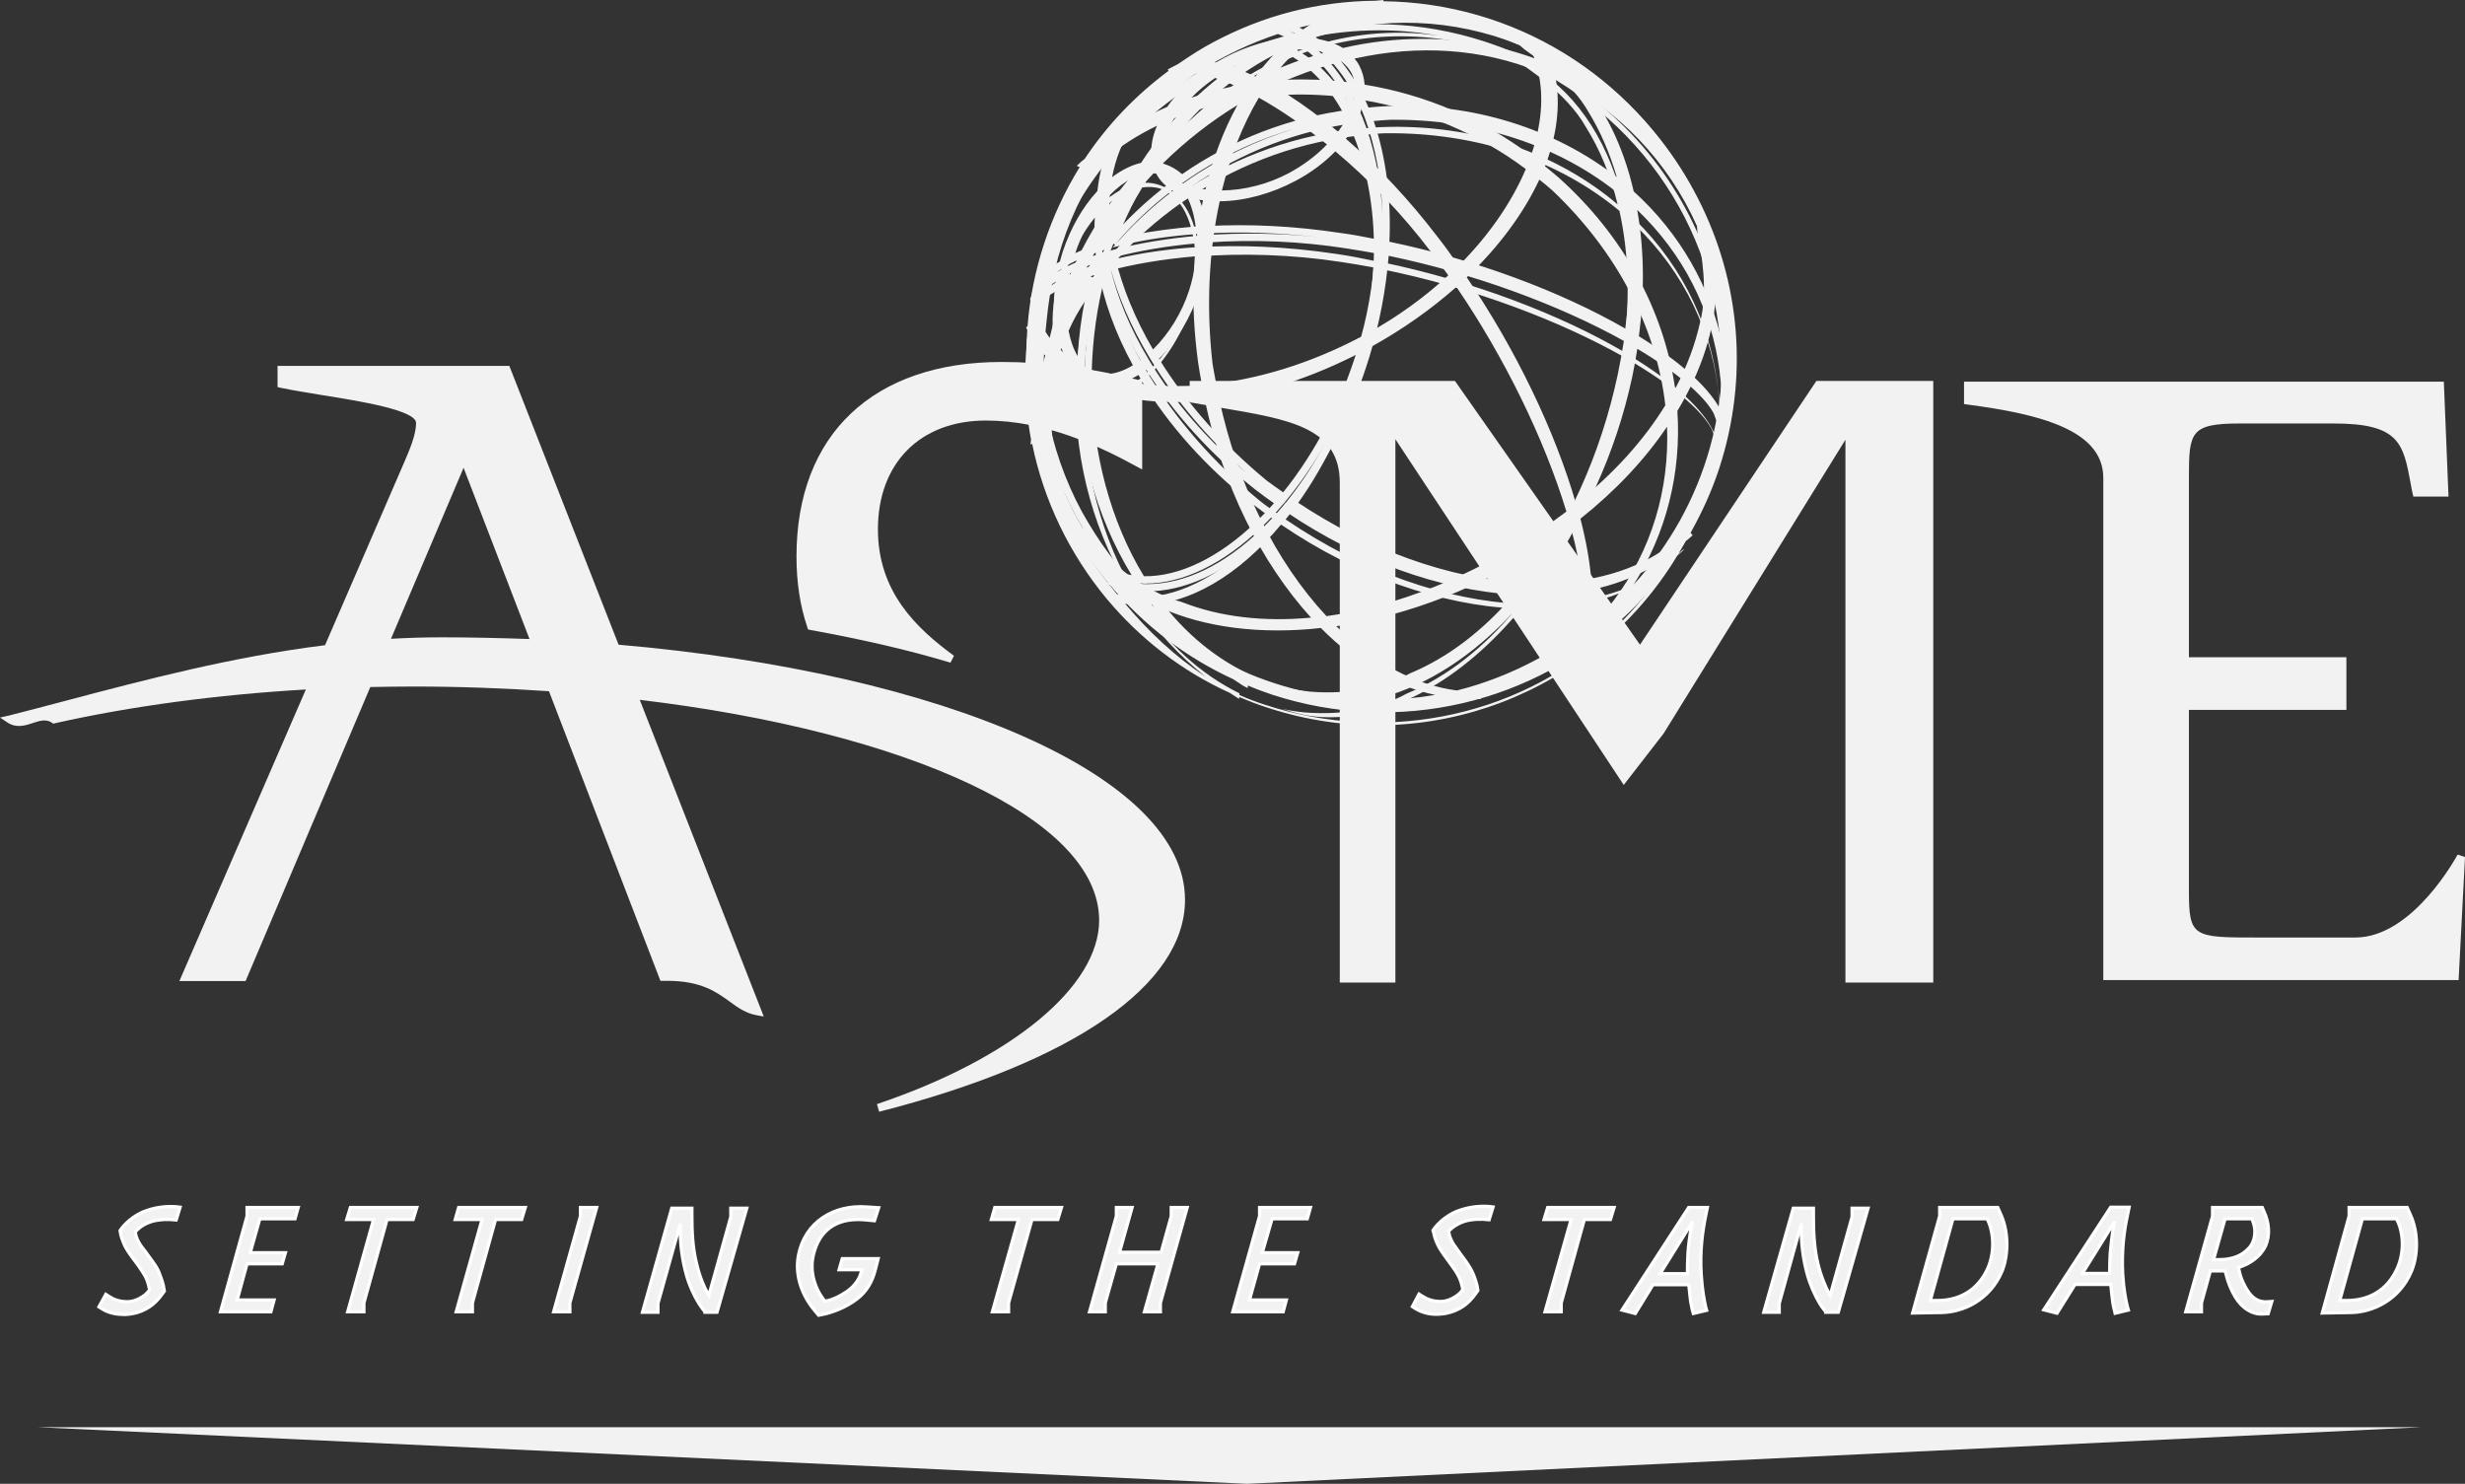 <?xml version="1.0" encoding="utf-8"?>
<!-- Generator: Adobe Illustrator 21.1.0, SVG Export Plug-In . SVG Version: 6.00 Build 0)  -->
<svg version="1.1" xmlns="http://www.w3.org/2000/svg" xmlns:xlink="http://www.w3.org/1999/xlink" x="0px" y="0px"
	 viewBox="0 0 100.18 60.3" style="enable-background:new 0 0 100.18 60.3;" xml:space="preserve">
<rect x="0" y="0" width="100.18" height="60.3" fill="#333333" stroke="none"/>
<style type="text/css">
	.st0{fill:#F2F2F2;}
	.st1{fill:#F2F2F2;stroke:#FFFFFF;stroke-width:0.131;}
	.st2{clip-path:url(#SVGID_2_);fill:#F2F2F2;}
	.st3{clip-path:url(#SVGID_4_);fill:#F2F2F2;}
</style>
<g id="Layer_1">
	<g id="Layer_1_2_">
		<g id="Layer_1_1_">
		</g>
	</g>
</g>
<g id="Certificaciones">
	<g id="ASME_2_">
		<g>
			<path class="st0" d="M6.19,51.25l-0.19-0.26c-0.12-0.18-0.22-0.28-0.31-0.42c-0.09-0.14-0.16-0.31-0.18-0.43L5.5,50.05l0.1-0.09
				c0.16-0.16,0.43-0.3,0.73-0.36c0.28-0.05,0.44-0.04,0.59-0.04l0.24,0.02l0.16-0.52l-0.16-0.02c-0.43-0.03-0.82,0.03-1.15,0.14
				c-0.44,0.13-0.83,0.44-1.06,0.73l-0.07,0.1l0.02,0.12c0.02,0.12,0.07,0.26,0.15,0.45c0.07,0.16,0.22,0.38,0.37,0.58L5.6,51.4
				c0.13,0.19,0.22,0.32,0.3,0.46c0.08,0.15,0.13,0.32,0.16,0.46l0.02,0.1l-0.09,0.11c-0.12,0.14-0.47,0.37-0.8,0.37
				s-0.56-0.08-0.78-0.23L4.3,52.6l-0.28,0.51l0.16,0.1c0.27,0.16,0.59,0.21,0.89,0.21c0.82-0.03,1.27-0.48,1.5-0.8l0.11-0.15
				l-0.02-0.11c-0.01-0.13-0.1-0.4-0.17-0.58C6.44,51.62,6.33,51.44,6.19,51.25"/>
			<path class="st1" d="M6.19,51.25l-0.19-0.26c-0.12-0.18-0.22-0.28-0.31-0.42c-0.09-0.14-0.16-0.31-0.18-0.43L5.5,50.05l0.1-0.09
				c0.16-0.16,0.43-0.3,0.73-0.36c0.28-0.05,0.44-0.04,0.59-0.04l0.24,0.02l0.16-0.52l-0.16-0.02c-0.43-0.03-0.82,0.03-1.15,0.14
				c-0.44,0.13-0.83,0.44-1.06,0.73l-0.07,0.1l0.02,0.12c0.02,0.12,0.07,0.26,0.15,0.45c0.07,0.16,0.22,0.38,0.37,0.58L5.6,51.4
				c0.13,0.19,0.22,0.32,0.3,0.46c0.08,0.15,0.13,0.32,0.16,0.46l0.02,0.1l-0.09,0.11c-0.12,0.14-0.47,0.37-0.8,0.37
				s-0.56-0.08-0.78-0.23L4.3,52.6l-0.28,0.51l0.16,0.1c0.27,0.16,0.59,0.21,0.89,0.21c0.82-0.03,1.27-0.48,1.5-0.8l0.11-0.15
				l-0.02-0.11c-0.01-0.13-0.1-0.4-0.17-0.58C6.44,51.62,6.33,51.44,6.19,51.25z"/>
			<polygon class="st0" points="9.64,52.83 11.14,52.83 11.01,53.31 8.96,53.31 10.04,49.42 10.04,49.07 12.12,49.07 11.99,49.53 
				10.56,49.53 10.17,50.91 11.6,50.91 11.47,51.36 10.04,51.36 			"/>
			<polygon class="st1" points="9.64,52.83 11.14,52.83 11.01,53.31 8.96,53.31 10.04,49.42 10.04,49.07 12.12,49.07 11.99,49.53 
				10.56,49.53 10.17,50.91 11.6,50.91 11.47,51.36 10.04,51.36 			"/>
			<polygon class="st0" points="14.79,53.31 14.13,53.31 15.18,49.56 14.09,49.56 14.24,49.07 16.94,49.07 16.79,49.56 15.73,49.56 
				14.79,52.95 			"/>
			<polygon class="st1" points="14.79,53.31 14.13,53.31 15.18,49.56 14.09,49.56 14.24,49.07 16.94,49.07 16.79,49.56 15.73,49.56 
				14.79,52.95 			"/>
			<polygon class="st0" points="19.2,53.31 18.54,53.31 19.59,49.56 18.5,49.56 18.64,49.07 21.35,49.07 21.2,49.56 20.14,49.56 
				19.2,52.95 			"/>
			<polygon class="st1" points="19.2,53.31 18.54,53.31 19.59,49.56 18.5,49.56 18.64,49.07 21.35,49.07 21.2,49.56 20.14,49.56 
				19.2,52.95 			"/>
			<polygon class="st0" points="24.25,49.07 23.16,52.95 23.16,53.31 22.5,53.31 23.59,49.42 23.59,49.07 			"/>
			<polygon class="st1" points="24.25,49.07 23.16,52.95 23.16,53.31 22.5,53.31 23.59,49.42 23.59,49.07 			"/>
			<path class="st0" d="M28.65,53.31l-0.11-0.14c-0.17-0.22-0.39-0.62-0.56-1.09c-0.21-0.61-0.33-1.38-0.33-1.98v-0.38l-0.91,3.25
				v0.36h-0.63l1.19-4.23h0.82v0.28c0,0.6,0.02,1.31,0.19,1.97c0.13,0.57,0.33,1,0.44,1.19l0.06,0.1l0.89-3.19v-0.35h0.65
				l-1.21,4.23H28.65z"/>
			<path class="st1" d="M28.65,53.31l-0.11-0.14c-0.17-0.22-0.39-0.62-0.56-1.09c-0.21-0.61-0.33-1.38-0.33-1.98v-0.38l-0.91,3.25
				v0.36h-0.63l1.19-4.23h0.82v0.28c0,0.6,0.02,1.31,0.19,1.97c0.13,0.57,0.33,1,0.44,1.19l0.06,0.1l0.89-3.19v-0.35h0.65
				l-1.21,4.23H28.65z"/>
			<path class="st0" d="M32.45,51.01c-0.16,0.85,0.16,1.66,0.67,2.26l0.15,0.18l0.2-0.04c0.26-0.05,0.89-0.25,1.37-0.63
				c0.37-0.29,0.61-0.67,0.74-1.2l0.11-0.43h-1.46L34.1,51.6h0.93l-0.05,0.16c-0.05,0.17-0.2,0.47-0.54,0.71
				c-0.3,0.21-0.58,0.34-0.82,0.39l-0.1,0.02l-0.1-0.14c-0.25-0.34-0.54-1.01-0.36-1.75c0.23-0.96,0.89-1.51,2.06-1.42l0.42,0.04
				l0.17-0.53l-0.47-0.03C33.88,48.94,32.71,49.67,32.45,51.01"/>
			<path class="st1" d="M32.45,51.01c-0.16,0.85,0.16,1.66,0.67,2.26l0.15,0.18l0.2-0.04c0.26-0.05,0.89-0.25,1.37-0.63
				c0.37-0.29,0.61-0.67,0.74-1.2l0.11-0.43h-1.46L34.1,51.6h0.93l-0.05,0.16c-0.05,0.17-0.2,0.47-0.54,0.71
				c-0.3,0.21-0.58,0.34-0.82,0.39l-0.1,0.02l-0.1-0.14c-0.25-0.34-0.54-1.01-0.36-1.75c0.23-0.96,0.89-1.51,2.06-1.42l0.42,0.04
				l0.17-0.53l-0.47-0.03C33.88,48.94,32.71,49.67,32.45,51.01z"/>
			<polygon class="st0" points="40.99,52.95 41.94,49.56 42.99,49.56 43.14,49.07 40.43,49.07 40.29,49.56 41.39,49.56 40.33,53.31 
				40.99,53.31 			"/>
			<polygon class="st1" points="40.99,52.95 41.94,49.56 42.99,49.56 43.14,49.07 40.43,49.07 40.29,49.56 41.39,49.56 40.33,53.31 
				40.99,53.31 			"/>
			<polygon class="st0" points="47.06,51.36 46.51,53.31 47.16,53.31 47.16,52.95 48.25,49.07 47.6,49.07 47.6,49.42 47.19,50.89 
				45.5,50.89 46.01,49.07 45.37,49.07 45.37,49.42 44.28,53.31 44.92,53.31 44.92,52.95 45.37,51.36 			"/>
			<polygon class="st1" points="47.06,51.36 46.51,53.31 47.16,53.31 47.16,52.95 48.25,49.07 47.6,49.07 47.6,49.42 47.19,50.89 
				45.5,50.89 46.01,49.07 45.37,49.07 45.37,49.42 44.28,53.31 44.92,53.31 44.92,52.95 45.37,51.36 			"/>
			<polygon class="st0" points="51.19,51.36 52.61,51.36 52.74,50.91 51.3,50.91 51.7,49.53 53.13,49.53 53.26,49.07 51.19,49.07 
				51.19,49.42 50.1,53.31 52.15,53.31 52.28,52.83 50.78,52.83 			"/>
			<polygon class="st1" points="51.19,51.36 52.61,51.36 52.74,50.91 51.3,50.91 51.7,49.53 53.13,49.53 53.26,49.07 51.19,49.07 
				51.19,49.42 50.1,53.31 52.15,53.31 52.28,52.83 50.78,52.83 			"/>
			<path class="st0" d="M59.87,51.77c0.08,0.18,0.16,0.45,0.18,0.58l0.01,0.1l-0.11,0.15c-0.23,0.33-0.68,0.77-1.5,0.81
				c-0.3,0.01-0.62-0.05-0.89-0.21l-0.16-0.1l0.27-0.51l0.11,0.07c0.22,0.14,0.44,0.23,0.78,0.23c0.33,0,0.68-0.23,0.8-0.37
				l0.09-0.11l-0.02-0.1c-0.03-0.14-0.08-0.31-0.16-0.46c-0.07-0.14-0.16-0.27-0.3-0.46l-0.18-0.25c-0.15-0.2-0.3-0.42-0.37-0.58
				c-0.08-0.18-0.13-0.32-0.15-0.45L58.24,50l0.07-0.1c0.23-0.29,0.62-0.6,1.06-0.73c0.34-0.11,0.72-0.17,1.15-0.14l0.16,0.02
				l-0.16,0.52l-0.24-0.02c-0.16,0-0.32-0.01-0.59,0.04c-0.3,0.06-0.57,0.21-0.73,0.36l-0.09,0.09l0.02,0.09
				c0.02,0.12,0.09,0.28,0.18,0.43c0.09,0.14,0.18,0.24,0.3,0.42l0.19,0.26C59.7,51.44,59.81,51.62,59.87,51.77"/>
			<path class="st1" d="M59.87,51.77c0.08,0.18,0.16,0.45,0.18,0.58l0.01,0.1l-0.11,0.15c-0.23,0.33-0.68,0.77-1.5,0.81
				c-0.3,0.01-0.62-0.05-0.89-0.21l-0.16-0.1l0.27-0.51l0.11,0.07c0.22,0.14,0.44,0.23,0.78,0.23c0.33,0,0.68-0.23,0.8-0.37
				l0.09-0.11l-0.02-0.1c-0.03-0.14-0.08-0.31-0.16-0.46c-0.07-0.14-0.16-0.27-0.3-0.46l-0.18-0.25c-0.15-0.2-0.3-0.42-0.37-0.58
				c-0.08-0.18-0.13-0.32-0.15-0.45L58.24,50l0.07-0.1c0.23-0.29,0.62-0.6,1.06-0.73c0.34-0.11,0.72-0.17,1.15-0.14l0.16,0.02
				l-0.16,0.52l-0.24-0.02c-0.16,0-0.32-0.01-0.59,0.04c-0.3,0.06-0.57,0.21-0.73,0.36l-0.09,0.09l0.02,0.09
				c0.02,0.12,0.09,0.28,0.18,0.43c0.09,0.14,0.18,0.24,0.3,0.42l0.19,0.26C59.7,51.44,59.81,51.62,59.87,51.77z"/>
			<polygon class="st0" points="63.45,52.95 64.39,49.56 65.45,49.56 65.6,49.07 62.9,49.07 62.75,49.56 63.85,49.56 62.79,53.31 
				63.45,53.31 			"/>
			<polygon class="st1" points="63.45,52.95 64.39,49.56 65.45,49.56 65.6,49.07 62.9,49.07 62.75,49.56 63.85,49.56 62.79,53.31 
				63.45,53.31 			"/>
			<path class="st0" d="M68.63,52.21h-1.45l-0.72,1.17l-0.54-0.14l2.71-4.17h0.76l-0.07,0.34c-0.13,0.64-0.24,1.46-0.18,2.38
				c0.04,0.66,0.13,1.08,0.18,1.32l0.04,0.14l-0.54,0.13l-0.04-0.13c-0.02-0.1-0.04-0.21-0.07-0.35c-0.02-0.17-0.05-0.41-0.06-0.54
				L68.63,52.21z M68.79,49.64l-1.32,2.12h1.11v-0.14c0-0.2,0-0.29,0.02-0.69c0.02-0.33,0.08-0.76,0.13-1.02L68.79,49.64z"/>
			<path class="st1" d="M68.63,52.21h-1.45l-0.72,1.17l-0.54-0.14l2.71-4.17h0.76l-0.07,0.34c-0.13,0.64-0.24,1.46-0.18,2.38
				c0.04,0.66,0.13,1.08,0.18,1.32l0.04,0.14l-0.54,0.13l-0.04-0.13c-0.02-0.1-0.04-0.21-0.07-0.35c-0.02-0.17-0.05-0.41-0.06-0.54
				L68.63,52.21z M68.79,49.64l-1.32,2.12h1.11v-0.14c0-0.2,0-0.29,0.02-0.69c0.02-0.33,0.08-0.76,0.13-1.02L68.79,49.64z"/>
			<path class="st0" d="M74.2,53.31l-0.11-0.14c-0.17-0.22-0.38-0.62-0.55-1.09c-0.21-0.61-0.33-1.38-0.33-1.98v-0.38l-0.9,3.25
				v0.36h-0.63l1.2-4.23h0.82v0.28c0,0.6,0.02,1.31,0.18,1.97c0.14,0.57,0.34,1,0.44,1.19l0.06,0.1l0.89-3.19v-0.35h0.65l-1.21,4.23
				H74.2z"/>
			<path class="st1" d="M74.2,53.31l-0.11-0.14c-0.17-0.22-0.38-0.62-0.55-1.09c-0.21-0.61-0.33-1.38-0.33-1.98v-0.38l-0.9,3.25
				v0.36h-0.63l1.2-4.23h0.82v0.28c0,0.6,0.02,1.31,0.18,1.97c0.14,0.57,0.34,1,0.44,1.19l0.06,0.1l0.89-3.19v-0.35h0.65l-1.21,4.23
				H74.2z"/>
			<path class="st0" d="M81.37,51.65c0.26-0.66,0.26-1.56-0.03-2.24l-0.15-0.34h-2.36v0.35l-1.1,3.94l1.17-0.02
				C79.76,53.33,80.87,52.85,81.37,51.65 M80.76,49.53l0.07,0.16c0.17,0.4,0.28,1.24-0.11,1.99c-0.48,0.92-1.3,1.17-1.96,1.17h-0.31
				l0.92-3.32H80.76z"/>
			<path class="st1" d="M81.37,51.65c0.26-0.66,0.26-1.56-0.03-2.24l-0.15-0.34h-2.36v0.35l-1.1,3.94l1.17-0.02
				C79.76,53.33,80.87,52.85,81.37,51.65z M80.76,49.53l0.07,0.16c0.17,0.4,0.28,1.24-0.11,1.99c-0.48,0.92-1.3,1.17-1.96,1.17
				h-0.31l0.92-3.32H80.76z"/>
			<path class="st0" d="M85.8,52.35c0.01,0.14,0.04,0.37,0.06,0.54c0.02,0.14,0.04,0.26,0.07,0.35l0.03,0.13l0.54-0.13l-0.04-0.14
				c-0.06-0.24-0.15-0.66-0.19-1.32c-0.05-0.92,0.05-1.74,0.19-2.38l0.07-0.34h-0.75l-2.72,4.17l0.54,0.14l0.73-1.17h1.45
				L85.8,52.35z M85.89,49.9c-0.05,0.26-0.1,0.69-0.13,1.02c-0.02,0.4-0.02,0.49-0.02,0.69v0.14h-1.11l1.32-2.12L85.89,49.9z"/>
			<path class="st1" d="M85.8,52.35c0.01,0.14,0.04,0.37,0.06,0.54c0.02,0.14,0.04,0.26,0.07,0.35l0.03,0.13l0.54-0.13l-0.04-0.14
				c-0.06-0.24-0.15-0.66-0.19-1.32c-0.05-0.92,0.05-1.74,0.19-2.38l0.07-0.34h-0.75l-2.72,4.17l0.54,0.14l0.73-1.17h1.45
				L85.8,52.35z M85.89,49.9c-0.05,0.26-0.1,0.69-0.13,1.02c-0.02,0.4-0.02,0.49-0.02,0.69v0.14h-1.11l1.32-2.12L85.89,49.9z"/>
			<path class="st0" d="M90.47,51.79l-0.04-0.14h-0.6l-0.36,1.3v0.36h-0.64l1.09-3.89v-0.35h2.02l0.09,0.21
				c0.17,0.38,0.25,0.9,0.04,1.36c-0.22,0.46-0.66,0.71-0.96,0.82l-0.14,0.05l0.08,0.32c0.04,0.15,0.19,0.48,0.3,0.63
				c0.14,0.21,0.37,0.49,0.85,0.44l0.13-0.01l-0.15,0.5l-0.23,0.01c-0.45,0.02-0.84-0.26-1.1-0.68
				C90.67,52.42,90.55,52.12,90.47,51.79 M90.43,49.53l-0.47,1.66h0.21c0.55,0,0.93-0.15,1.22-0.46c0.28-0.29,0.3-0.75,0.18-1.06
				l-0.05-0.14H90.43z"/>
			<path class="st1" d="M90.47,51.79l-0.04-0.14h-0.6l-0.36,1.3v0.36h-0.64l1.09-3.89v-0.35h2.02l0.09,0.21
				c0.17,0.38,0.25,0.9,0.04,1.36c-0.22,0.46-0.66,0.71-0.96,0.82l-0.14,0.05l0.08,0.32c0.04,0.15,0.19,0.48,0.3,0.63
				c0.14,0.21,0.37,0.49,0.85,0.44l0.13-0.01l-0.15,0.5l-0.23,0.01c-0.45,0.02-0.84-0.26-1.1-0.68
				C90.67,52.42,90.55,52.12,90.47,51.79z M90.43,49.53l-0.47,1.66h0.21c0.55,0,0.93-0.15,1.22-0.46c0.28-0.29,0.3-0.75,0.18-1.06
				l-0.05-0.14H90.43z"/>
			<path class="st0" d="M95.55,53.34l-1.17,0.02l1.09-3.94v-0.35h2.36l0.15,0.34c0.3,0.68,0.3,1.58,0.03,2.24
				C97.51,52.85,96.4,53.33,95.55,53.34 M96.01,49.53l-0.92,3.32h0.31c0.66,0,1.49-0.25,1.96-1.17c0.4-0.75,0.29-1.59,0.11-1.99
				l-0.08-0.16H96.01z"/>
			<path class="st1" d="M95.55,53.34l-1.17,0.02l1.09-3.94v-0.35h2.36l0.15,0.34c0.3,0.68,0.3,1.58,0.03,2.24
				C97.51,52.85,96.4,53.33,95.55,53.34z M96.01,49.53l-0.92,3.32h0.31c0.66,0,1.49-0.25,1.96-1.17c0.4-0.75,0.29-1.59,0.11-1.99
				l-0.08-0.16H96.01z"/>
			<polygon class="st0" points="1.52,58 98.41,58 50.68,60.3 			"/>
		</g>
		<g>
			<defs>
				<path id="SVGID_1_" d="M53.99,25.34c2.9-0.37,6-1.51,8.79-3.38c0.39-0.27,0.77-0.54,1.13-0.82c0.54,1.93,0.71,3.49,0.46,4.35
					c-0.03,0.07-0.1,0.23-0.16,0.38c-0.53,0.37-1.07,0.73-1.66,1.05c-1.09,0.59-2.2,1.01-3.33,1.29
					C57.4,27.99,55.59,26.97,53.99,25.34 M43.51,20.88c-0.17-0.32-0.32-0.64-0.45-0.97l0.05-0.04c-0.61-1.69-0.7-3.52-0.36-5.35
					c1.38,1.34,3.68,1.88,6.34,1.59c0.76,3.68,2.42,6.9,4.5,9.1c-2,0.23-3.92,0.05-5.6-0.61c-1.43-0.39-2.65-1.35-3.53-2.35
					c-0.2-0.24-0.39-0.48-0.55-0.74c0.25,0.48,0.54,0.95,0.92,1.36c1.94,2.09,5.25,2.89,8.89,2.48c1.64,1.68,3.54,2.71,5.47,2.84
					c-1.06,0.26-2.12,0.38-3.18,0.38C50.9,28.59,46.02,25.66,43.51,20.88 M42.3,14.02c0.11,0.15,0.24,0.29,0.37,0.42
					c-0.23,1.32-0.26,2.66-0.08,3.97C42.26,16.97,42.2,15.49,42.3,14.02 M49.37,16.09c2-0.25,4.18-0.97,6.32-2.15
					c1.33-0.74,2.51-1.59,3.52-2.5c2.24,3.24,3.8,6.67,4.62,9.41c-0.39,0.3-0.79,0.59-1.22,0.88c-2.78,1.87-5.85,3.09-8.76,3.47
					C51.81,23.03,50.15,19.86,49.37,16.09 M68.02,16.66c1.4-2.29,1.91-4.67,1.37-6.72c1.81,5.31,0.4,11.24-4.11,15.09
					c0.16-0.18,0.29-0.38,0.43-0.57c-0.16,0.21-0.31,0.41-0.48,0.61c-0.31,0.26-0.64,0.51-0.97,0.75c0.01-0.02,0.03-0.04,0.04-0.07
					c0.4-0.97,0.3-2.67-0.25-4.74c1.61-1.27,2.89-2.68,3.82-4.14c0.21,2.74-0.52,5.4-2.16,7.59C67.44,22.21,68.22,19.46,68.02,16.66
					 M59.42,11.25c1.41-1.32,2.46-2.76,3.09-4.19c0.23,0.18,0.46,0.36,0.68,0.56c2.79,2.64,4.31,5.79,4.65,8.88
					c-0.93,1.52-2.24,2.95-3.86,4.22C63.19,17.91,61.62,14.47,59.42,11.25 M42.83,14.16c0.58-2.68,2.07-5.32,4.18-7.46
					c0.03,0.1,0.07,0.2,0.11,0.29c0.32,0.6,1.05,0.94,1.95,1.02c-0.45,2.01-0.56,4.28-0.23,6.68c0.05,0.37,0.12,0.73,0.19,1.09
					c-0.42,0.04-0.84,0.06-1.24,0.06C45.69,15.84,43.91,15.28,42.83,14.16 M49.14,14.8c-0.28-2.41-0.14-4.73,0.31-6.78
					c0.01,0,0.02,0,0.03,0c0.97,0,2.08-0.27,3.11-0.82c0.67-0.36,1.23-0.79,1.66-1.26c1.37,1.14,2.77,2.56,4.01,4.19
					c0.27,0.35,0.53,0.71,0.79,1.07c-0.96,0.9-2.07,1.73-3.34,2.43c-2.12,1.17-4.36,1.88-6.41,2.12
					C49.25,15.44,49.18,15.13,49.14,14.8 M42.33,13.51c0.03-0.35,0.07-0.71,0.11-1.06c0.09-0.69,0.23-1.36,0.41-2.02
					c0.4-1.44,1.04-2.79,1.87-4.03c0.79-0.64,1.66-1.18,2.61-1.6c-0.29,0.53-0.43,1.05-0.39,1.53c-2.18,2.18-3.63,4.9-4.19,7.73
					C42.59,13.89,42.45,13.71,42.33,13.51 M47.62,4.69c0.74-0.3,1.51-0.54,2.31-0.7c-1.06,0.64-2.01,1.38-2.86,2.21
					C47.08,5.73,47.28,5.21,47.62,4.69 M58.34,9.75c-1.24-1.62-2.56-2.99-3.84-4.09c0.46-0.58,0.74-1.19,0.8-1.76
					c2.43,0.39,4.82,1.35,6.89,2.92c-0.59,1.43-1.58,2.89-2.94,4.2C58.96,10.59,58.66,10.16,58.34,9.75 M47.22,6.9
					c-0.05-0.1-0.09-0.2-0.11-0.31c1.06-1.06,2.27-1.99,3.6-2.73c-0.7,1.14-1.25,2.49-1.6,4.01C48.23,7.78,47.51,7.45,47.22,6.9
					 M49.48,7.89c0.36-1.55,0.91-2.94,1.62-4.09c0.02,0,0.04,0,0.06-0.01c0.93,0.51,1.96,1.21,3,2.06c-0.45,0.5-1.03,0.96-1.7,1.32
					c-0.91,0.49-1.93,0.71-2.84,0.71C49.57,7.89,49.52,7.89,49.48,7.89 M51.85,3.73c1.1-0.07,2.23-0.02,3.35,0.15
					c-0.07,0.54-0.36,1.13-0.8,1.69C53.51,4.82,52.65,4.21,51.85,3.73 M49.36,3c0.41,0.12,0.86,0.31,1.33,0.55
					c-0.96,0.16-1.89,0.42-2.79,0.76C48.28,3.84,48.78,3.39,49.36,3 M63.26,7.34c-0.21-0.19-0.43-0.36-0.65-0.54
					c0.54-1.34,0.7-2.67,0.41-3.86c2.71,1.22,4.85,3.43,6.09,6.21c0.01,0.07,0.01,0.15,0.01,0.22c0.01,0.23,0.52,2.15,0.11,3.72
					c-0.23,1.09-0.66,2.15-1.26,3.17C67.65,13.08,66.09,9.88,63.26,7.34 M48.28,2.8c0.24,0.01,0.51,0.06,0.81,0.13
					c-0.65,0.45-1.17,0.98-1.54,1.53c-0.85,0.36-1.65,0.8-2.39,1.33C46.01,4.65,47.06,3.63,48.28,2.8 M52.55,2.99
					c0.68-0.27,1.34-0.48,2.01-0.65c0.2,0.15,0.38,0.33,0.5,0.56c0.1,0.2,0.15,0.42,0.16,0.65c-1.25-0.19-2.5-0.22-3.72-0.09
					C51.84,3.29,52.19,3.13,52.55,2.99 M62.97,2.76c-0.06-0.21-0.14-0.42-0.23-0.62c1.86,0.98,3.5,2.38,4.76,4.13
					C66.32,4.74,64.77,3.54,62.97,2.76 M55.32,3.56c-0.01-0.3-0.07-0.58-0.21-0.84c-0.09-0.17-0.2-0.31-0.34-0.44
					c2.88-0.69,5.57-0.44,7.87,0.5c0.29,1.14,0.16,2.44-0.34,3.77C60.17,4.93,57.76,3.95,55.32,3.56 M49.74,2.76
					c0.07-0.04,0.14-0.08,0.21-0.12c0.78-0.42,1.61-0.67,2.37-0.76c-0.45,0.41-0.87,0.89-1.25,1.42C50.6,3.07,50.15,2.88,49.74,2.76
					 M52.7,1.86c0.61-0.02,1.17,0.08,1.61,0.31c-0.69,0.17-1.38,0.38-2.07,0.66c-0.24,0.1-0.47,0.21-0.7,0.32
					C51.89,2.66,52.28,2.23,52.7,1.86 M49.51,2.07c1.55-0.83,3.22-1.31,4.9-1.5c-0.65,0.26-1.27,0.63-1.84,1.11
					c-0.85,0.04-1.8,0.3-2.72,0.79c-0.13,0.07-0.27,0.15-0.39,0.23c-0.29-0.07-0.57-0.11-0.81-0.11
					C48.93,2.41,49.21,2.22,49.51,2.07 M52.92,1.67c0.72-0.58,1.52-0.99,2.39-1.17c0.01,0,0.03,0,0.04-0.01
					c2.41-0.11,4.82,0.4,6.98,1.45c0.11,0.22,0.19,0.45,0.26,0.68c-2.4-0.95-5.19-1.17-8.04-0.51C54.14,1.84,53.57,1.69,52.92,1.67
					 M55.9,0.18c-2.2,0.02-4.44,0.55-6.52,1.66c-0.51,0.27-0.98,0.57-1.44,0.89c-0.02,0.01-0.05,0.01-0.06,0.02l-0.36,0.2
					c0.07-0.04,0.15-0.06,0.23-0.08c-1.43,1.03-2.63,2.28-3.56,3.69c-0.05,0.05-0.11,0.09-0.16,0.13l0.07,0.03
					c-1.27,1.99-2.02,4.28-2.2,6.63l-0.01,0c0,0.01,0.01,0.01,0.01,0.02c-0.15,2.07,0.14,4.19,0.94,6.21
					c0.04,0.14,0.06,0.29,0.1,0.44l0.06-0.05c0.16,0.38,0.34,0.77,0.54,1.14c3.18,5.99,9.99,8.77,16.25,7.1
					c0.14,0,0.27,0.02,0.41,0.01l-0.13-0.03c-0.04,0-0.07,0-0.11,0c-0.03,0-0.06,0-0.09,0c1-0.27,2-0.65,2.95-1.16
					c6.94-3.68,9.57-12.32,5.86-19.29c-2.57-4.84-7.52-7.59-12.62-7.59l0-0.01C55.99,0.17,55.95,0.18,55.9,0.18"/>
			</defs>
			<use xlink:href="#SVGID_1_"  style="overflow:visible;fill:#F2F2F2;"/>
			<clipPath id="SVGID_2_">
				<use xlink:href="#SVGID_1_"  style="overflow:visible;"/>
			</clipPath>
			
				<rect x="35.71" y="-6.3" transform="matrix(0.719 -0.695 0.695 0.719 5.57 43.853)" class="st2" width="42.68" height="42.66"/>
		</g>
		<g>
			<defs>
				<path id="SVGID_3_" d="M45.91,24c1.55,1.05,3.62,1.62,6.01,1.62c0.57,0,1.16-0.03,1.76-0.1c1.45,1.46,3.04,2.39,4.65,2.72
					c-0.76,0.13-1.53,0.2-2.29,0.2C52.16,28.44,48.53,26.8,45.91,24 M54.31,25.45c2.93-0.43,5.95-1.61,8.56-3.36
					c0.31-0.21,0.62-0.43,0.96-0.69c0.49,1.79,0.63,3.25,0.41,4.04l-0.15,0.34c-0.59,0.41-1.1,0.73-1.62,1.01
					c-1.04,0.56-2.14,0.99-3.26,1.27C57.54,27.85,55.85,26.95,54.31,25.45 M62.69,21.84c0.31-0.21,0.63-0.43,0.93-0.66
					c-0.33,0.25-0.63,0.46-0.92,0.66c-0.45,0.31-0.92,0.59-1.4,0.86C61.77,22.43,62.24,22.15,62.69,21.84 M64.23,21.08
					c1.42-1.13,2.61-2.39,3.52-3.74c0.1,2.58-0.64,5.01-2.15,7.04l-0.08,0.1c-0.13,0.17-0.25,0.34-0.38,0.48
					c-0.17,0.14-0.36,0.29-0.57,0.45C64.82,24.42,64.7,22.91,64.23,21.08 M43.64,20.81c-0.14-0.27-0.27-0.55-0.4-0.86l0.04-0.04
					l-0.03-0.09c-0.55-1.54-0.69-3.22-0.4-5c1.15,0.99,2.84,1.52,4.89,1.52c0.4,0,0.81-0.02,1.23-0.06
					c0.73,3.45,2.26,6.56,4.31,8.82c-1.94,0.18-3.71-0.03-5.24-0.63c-1.22-0.34-2.45-1.15-3.46-2.3c-0.2-0.24-0.38-0.47-0.54-0.72
					l-0.03,0.02C43.88,21.25,43.76,21.03,43.64,20.81 M42.43,14.4c0.03,0.03,0.06,0.06,0.09,0.09c-0.05,0.28-0.08,0.55-0.11,0.82
					C42.41,15.02,42.41,14.71,42.43,14.4 M68.17,16.7c0.99-1.64,1.52-3.31,1.57-4.87c0.84,4.3-0.39,8.71-3.35,11.93
					C67.71,21.69,68.34,19.22,68.17,16.7 M49.55,16.22c2.05-0.28,4.19-1.03,6.22-2.15c1.24-0.69,2.39-1.5,3.42-2.41
					c1.95,2.86,3.57,6.17,4.47,9.13c-0.37,0.28-0.75,0.55-1.13,0.81c-2.73,1.84-5.79,3.05-8.62,3.44
					C51.84,22.82,50.3,19.7,49.55,16.22 M69.31,9.63c-0.01-0.04-0.01-0.07-0.02-0.1c0.05,0.13,0.1,0.26,0.14,0.39l-0.07,0.02
					C69.35,9.83,69.33,9.72,69.31,9.63 M59.61,11.27c1.3-1.23,2.31-2.6,2.95-3.97c0.18,0.14,0.35,0.28,0.52,0.43
					c2.61,2.47,4.24,5.56,4.6,8.74c-0.88,1.43-2.1,2.78-3.63,4C63.2,17.52,61.6,14.19,59.61,11.27 M42.99,14.11
					c0.57-2.54,1.97-5.07,3.96-7.14c0.01,0.03,0.03,0.06,0.04,0.09c0.31,0.59,0.98,0.96,1.9,1.08c-0.44,2.08-0.51,4.29-0.2,6.57
					c0.05,0.32,0.1,0.65,0.16,0.94c-0.36,0.03-0.7,0.04-1.04,0.04C45.73,15.69,44.01,15.13,42.99,14.11 M67.52,6.27l0.03-0.02
					c0.12,0.16,0.23,0.33,0.34,0.5C67.77,6.58,67.64,6.42,67.52,6.27 M49.42,15.55c-0.05-0.26-0.1-0.51-0.14-0.76
					c-0.26-2.26-0.16-4.54,0.29-6.61c1.02-0.01,2.11-0.31,3.1-0.84c0.62-0.33,1.15-0.73,1.6-1.19c1.42,1.19,2.76,2.6,3.88,4.08
					c0.23,0.3,0.46,0.62,0.71,0.96c-0.97,0.89-2.05,1.68-3.22,2.32c-1.99,1.1-4.13,1.82-6.21,2.08L49.42,15.55z M42.49,13.48
					c0.03-0.34,0.07-0.67,0.11-1.01c0.08-0.64,0.22-1.32,0.4-2c0.39-1.4,1.01-2.73,1.84-3.97c0.68-0.55,1.41-1.02,2.18-1.39
					c-0.17,0.4-0.25,0.8-0.23,1.17c-2.06,2.07-3.52,4.71-4.13,7.45C42.6,13.65,42.54,13.56,42.49,13.48 M42.04,13.39L42.04,13.39
					l0-0.03c0.17-2.34,0.93-4.61,2.18-6.56l0.1-0.15l0,0l0-0.01c0.45-0.69,0.97-1.34,1.55-1.94c-0.29,0.32-0.56,0.65-0.83,1
					l0.15,0.16C45,6,44.81,6.14,44.63,6.28L44.6,6.32c-0.85,1.27-1.49,2.64-1.89,4.08c-0.19,0.7-0.33,1.39-0.41,2.04
					c-0.05,0.35-0.08,0.71-0.12,1.07l0,0.05l0.03,0.04c0.13,0.2,0.27,0.39,0.43,0.57l0.04,0.04v0l0.16,0.18l0-0.01
					c1.08,1.04,2.83,1.62,4.96,1.62c0.4,0,0.82-0.02,1.25-0.06l0.14-0.01v0l0.14-0.02c0.94-0.11,1.9-0.31,2.85-0.6
					c-0.95,0.3-1.9,0.52-2.83,0.64l-0.14,0.02l0-0.01l-0.13,0.02c-0.45,0.05-0.9,0.07-1.33,0.07c-2.1,0-3.79-0.56-4.89-1.62
					l-0.02-0.02l0,0l-0.05-0.05c-0.12-0.12-0.25-0.26-0.36-0.41l-0.24-0.32l-0.03,0.4c-0.06,0.89-0.06,1.73,0.01,2.52
					C42,15.5,41.96,14.45,42.04,13.39 M47.05,6.44l0.05-0.05v0l0.08-0.08c0.63-0.62,1.31-1.18,2.03-1.67
					c-0.75,0.53-1.46,1.12-2.12,1.77L46.9,6.59c-0.09,0.09-0.18,0.19-0.27,0.28C46.77,6.72,46.9,6.58,47.05,6.44 M47.72,4.81
					c0.45-0.18,0.91-0.34,1.39-0.47c-0.64,0.44-1.26,0.93-1.84,1.47C47.34,5.49,47.5,5.15,47.72,4.81 M47.35,6.83
					c-0.03-0.06-0.06-0.12-0.08-0.2c0.93-0.91,1.94-1.7,3.02-2.36c-0.56,1.02-1,2.17-1.3,3.43C48.19,7.6,47.6,7.28,47.35,6.83
					 M49.22,8.04L49.22,8.04l0.03-0.13c0.33-1.43,0.84-2.72,1.51-3.83c-0.62,1.09-1.1,2.36-1.43,3.79l-0.04,0.18
					c-0.41,1.85-0.54,3.87-0.39,5.9C48.69,11.89,48.8,9.91,49.22,8.04 M58.45,9.66C57.3,8.15,56.04,6.8,54.7,5.64
					c0.38-0.51,0.63-1.05,0.72-1.57c2.41,0.41,4.68,1.37,6.59,2.8c-0.58,1.37-1.52,2.72-2.73,3.93C58.99,10.38,58.72,10,58.45,9.66
					 M51.16,3.97c0.88,0.49,1.84,1.15,2.77,1.9c-0.44,0.46-0.98,0.86-1.56,1.17c-0.83,0.44-1.79,0.69-2.71,0.7
					C50.01,6.31,50.52,5.05,51.16,3.97 M52.34,3.85c0.89-0.03,1.79,0.02,2.69,0.15c-0.09,0.43-0.31,0.89-0.65,1.35
					C53.69,4.79,53.01,4.28,52.34,3.85 M49.9,3.85c0.27-0.06,0.54-0.11,0.8-0.15l-0.06,0.03C50.42,3.85,50.21,3.98,50,4.11
					L49.9,3.85z M55.19,3.7l0.1,0.02C56.94,3.97,58.53,4.5,60,5.27c-1.44-0.73-3.01-1.25-4.64-1.51l-0.14-0.02
					c-0.02,0-0.03-0.01-0.05-0.01c-1.12-0.17-2.25-0.22-3.34-0.14L51.54,3.6C52.74,3.48,53.98,3.51,55.19,3.7 M51.17,3.62l-0.1-0.05
					l0.04-0.06l0.33-0.15l0.07,0.25l-0.15,0.01l0.41,0.24c0.83,0.49,1.68,1.11,2.53,1.83l0.12,0.1c1.13,0.97,2.2,2.08,3.21,3.3
					c-0.99-1.18-2.11-2.29-3.27-3.26l-0.11-0.09l0,0c-1.02-0.83-2.06-1.55-3.02-2.08l-0.1-0.02l-0.11,0.01L51.17,3.62z M63.36,7.23
					c-0.16-0.14-0.32-0.27-0.49-0.41l-0.08-0.06c0.48-1.24,0.63-2.46,0.44-3.55c2.52,1.21,4.55,3.33,5.74,5.98l0,0.02
					c0,0.05,0.01,0.11,0.01,0.17c0,0.05,0.02,0.15,0.05,0.31c0.12,0.64,0.39,2.12,0.07,3.38c-0.2,0.91-0.54,1.83-1.02,2.73
					C67.62,12.59,65.96,9.56,63.36,7.23 M49.38,3.17c0.26,0.08,0.53,0.19,0.83,0.32c-0.6,0.12-1.2,0.28-1.79,0.48
					C48.7,3.68,49.03,3.41,49.38,3.17 M48.32,2.95c0.12,0.01,0.26,0.03,0.41,0.06c-0.52,0.4-0.96,0.85-1.29,1.33
					c-0.55,0.24-1.08,0.51-1.58,0.8C46.6,4.3,47.42,3.57,48.32,2.95 M49.12,2.79c-0.06-0.02-0.11-0.03-0.17-0.04
					c0.14,0.02,0.29,0.05,0.46,0.09l0.06,0.01l0.01-0.01l0.21,0.06c0.39,0.11,0.83,0.29,1.31,0.53l0.09,0.04l-0.1,0.06l-0.24-0.12
					C50.28,3.18,49.84,3,49.44,2.87l0,0l-0.11-0.03l0,0L49.12,2.79z M52.6,3.13c0.62-0.25,1.27-0.46,1.92-0.63
					c0.19,0.15,0.31,0.3,0.4,0.46c0.06,0.12,0.11,0.26,0.13,0.41c-0.69-0.09-1.38-0.14-2.07-0.14c-0.22,0-0.45,0-0.67,0.01
					C52.41,3.21,52.51,3.17,52.6,3.13 M63.09,2.66c-0.02-0.06-0.04-0.13-0.06-0.19c0.42,0.24,0.83,0.5,1.22,0.78
					C63.88,3.03,63.49,2.83,63.09,2.66 M62.74,2.59c-0.03-0.1-0.06-0.21-0.1-0.31c0.08,0.18,0.14,0.36,0.19,0.53l0.04,0.18
					c0.27,1.14,0.13,2.44-0.4,3.77l-0.04,0.1l0,0L62.37,7c-0.49,1.11-1.23,2.22-2.18,3.26c0.94-1.07,1.68-2.23,2.15-3.4l0.03-0.08
					l0.01-0.03l0.06-0.16c0.5-1.33,0.63-2.62,0.37-3.74l0.02,0.01L62.74,2.59z M50.11,2.73c0.57-0.3,1.18-0.51,1.77-0.63
					c-0.3,0.31-0.59,0.65-0.86,1.01C50.7,2.96,50.4,2.83,50.11,2.73 M55.46,3.44c-0.02-0.28-0.1-0.55-0.22-0.78
					c-0.05-0.1-0.12-0.19-0.19-0.28c2.61-0.58,5.18-0.4,7.46,0.52c0.24,1.02,0.14,2.2-0.29,3.42C60.24,4.83,57.91,3.84,55.46,3.44
					 M52.76,2.01c0.41-0.01,0.77,0.03,1.09,0.13c-0.62,0.17-1.15,0.34-1.66,0.55c-0.05,0.02-0.1,0.04-0.15,0.06
					C52.27,2.48,52.51,2.23,52.76,2.01 M49.1,2.47c0.15-0.09,0.31-0.19,0.47-0.27c1.21-0.64,2.52-1.1,3.91-1.34
					c-0.33,0.19-0.66,0.42-0.97,0.68c-0.9,0.05-1.84,0.33-2.74,0.8c-0.12,0.07-0.23,0.13-0.35,0.2C49.32,2.51,49.21,2.49,49.1,2.47
					 M53.33,1.55c0.64-0.45,1.32-0.76,2.03-0.91c2.35-0.1,4.74,0.39,6.86,1.41c0.05,0.1,0.09,0.21,0.14,0.32
					c-1.43-0.52-2.95-0.79-4.54-0.79c-1.07,0-2.16,0.12-3.24,0.37C54.25,1.75,53.82,1.61,53.33,1.55 M54.4,0.43
					c0.31-0.04,0.62-0.06,0.93-0.08l-0.04,0.01C55,0.41,54.72,0.5,54.44,0.61L54.4,0.43z M55.92,0.33l0.13,0
					c1.56,0,3.07,0.25,4.5,0.73c-1.47-0.48-3.01-0.73-4.55-0.73c-0.1,0-0.19,0-0.29,0C55.77,0.33,55.85,0.33,55.92,0.33 M55.9,0.03
					c-2.33,0.02-4.54,0.59-6.58,1.68c-0.46,0.24-0.93,0.54-1.44,0.89l-0.42,0.22l0.03,0.06c-1.36,1.01-2.5,2.21-3.41,3.58
					c-0.02,0.01-0.04,0.03-0.05,0.04c-0.03,0.03-0.07,0.05-0.1,0.08l-0.17,0.16l0.12,0.05c-1.2,1.94-1.94,4.17-2.12,6.47L41.7,13.3
					l0.05,0.11c-0.15,2.15,0.17,4.25,0.94,6.23c0.01,0.06,0.03,0.12,0.04,0.18c0.02,0.09,0.04,0.18,0.06,0.27l0.07,0.22l0.08-0.07
					c0.16,0.38,0.31,0.68,0.46,0.97c2.51,4.73,7.39,7.66,12.73,7.66c1.24,0,2.47-0.16,3.66-0.48c0.04,0,0.08,0,0.12,0.01
					c0.07,0,0.14,0.01,0.21,0.01l0.06,0l0.01-0.13c0.94-0.28,1.84-0.64,2.67-1.08c3.39-1.8,5.87-4.81,6.99-8.48
					c1.13-3.69,0.75-7.6-1.07-11.01c-2.48-4.67-7.28-7.6-12.57-7.66L56.23,0L55.9,0.03z"/>
			</defs>
			<use xlink:href="#SVGID_3_"  style="overflow:visible;fill:#F2F2F2;"/>
			<clipPath id="SVGID_4_">
				<use xlink:href="#SVGID_3_"  style="overflow:visible;"/>
			</clipPath>
			
				<rect x="35.69" y="-6.16" transform="matrix(0.719 -0.695 0.695 0.719 5.775 43.15)" class="st3" width="41.19" height="41.18"/>
		</g>
		<g>
			<g>
				<path class="st0" d="M66.65,26.2l-7.52-10.72H48.35v0.87l0.13,0.02c0.4,0.07,0.8,0.14,1.19,0.21c2.77,0.47,4.78,0.81,4.78,3.04
					v20.31h2.26V17.85l9.28,14.05l1.62-2.09L75,17.87v22.06h3.57V15.48h-4.75L66.65,26.2z"/>
				<path class="st0" d="M32.84,25.58l0.09,0.02c2.09,0.38,4.01,0.82,5.7,1.33l0.14-0.28c-1.53-1.12-3.09-2.6-3.09-5.14
					c0-2.69,1.72-4.42,4.39-4.42c2.43,0,4.65,1.06,6.11,1.86l0.24,0.13v-3.6l-0.12-0.03c-1.91-0.49-3.79-0.74-5.59-0.74
					c-5.22,0-8.34,2.95-8.34,7.9c0,1.04,0.14,1.99,0.44,2.88L32.84,25.58z"/>
				<path class="st0" d="M25.14,26.2L20.7,14.87h-9.42v0.86l0.13,0.03c0.48,0.1,1.07,0.2,1.7,0.3c1.51,0.24,3.8,0.61,3.8,1.13
					c0,0.48-0.27,1.11-0.51,1.66l-3.19,7.37c-3.77,0.47-7.29,1.4-10.51,2.25c-0.8,0.21-1.58,0.42-2.34,0.61L0,29.16l0.3,0.2
					c0.36,0.24,0.72,0.13,1.04,0.02c0.28-0.09,0.53-0.17,0.77-0.01l0.06,0.04l0.07-0.02c3.13-0.7,6.59-1.16,10.19-1.37L7.29,39.87
					h2.69l5.07-11.95c0.58-0.01,1.16-0.02,1.74-0.02c1.89,0,3.73,0.07,5.52,0.19l4.53,11.77c0,0,0.22,0,0.28,0
					c1.37,0,1.99,0.45,2.53,0.84c0.34,0.25,0.66,0.48,1.11,0.56l0.28,0.05l-5.04-12.87c10.86,1.3,18.67,4.82,18.67,8.96
					c0,2.69-3.54,5.62-9.03,7.47l0.09,0.31c7.9-2.02,12.43-5.16,12.43-8.61C48.17,31.55,38.34,27.34,25.14,26.2z M17.98,25.9
					c-0.7,0-1.4,0.02-2.09,0.06l2.95-6.95l2.68,6.96C20.35,25.93,19.17,25.9,17.98,25.9z"/>
				<path class="st0" d="M99.88,34.73c-0.02,0.03-1.8,3.37-4.16,3.37h-3.93c-2.67,0-2.83,0-2.83-1.91v-7.34h6.4v-2.14h-6.4V19.4
					c0-1.84,0.06-2.19,2.07-2.19h3.82c2.66,0,2.82,0.81,3.12,2.43c0.02,0.13,0.05,0.27,0.08,0.41l0.03,0.13h1.43l-0.19-4.67H79.82
					v0.91l0.14,0.02c2.87,0.38,5.52,1.01,5.52,2.98v20.41h14.44l0.26-5L99.88,34.73z"/>
			</g>
		</g>
	</g>
</g>
</svg>
